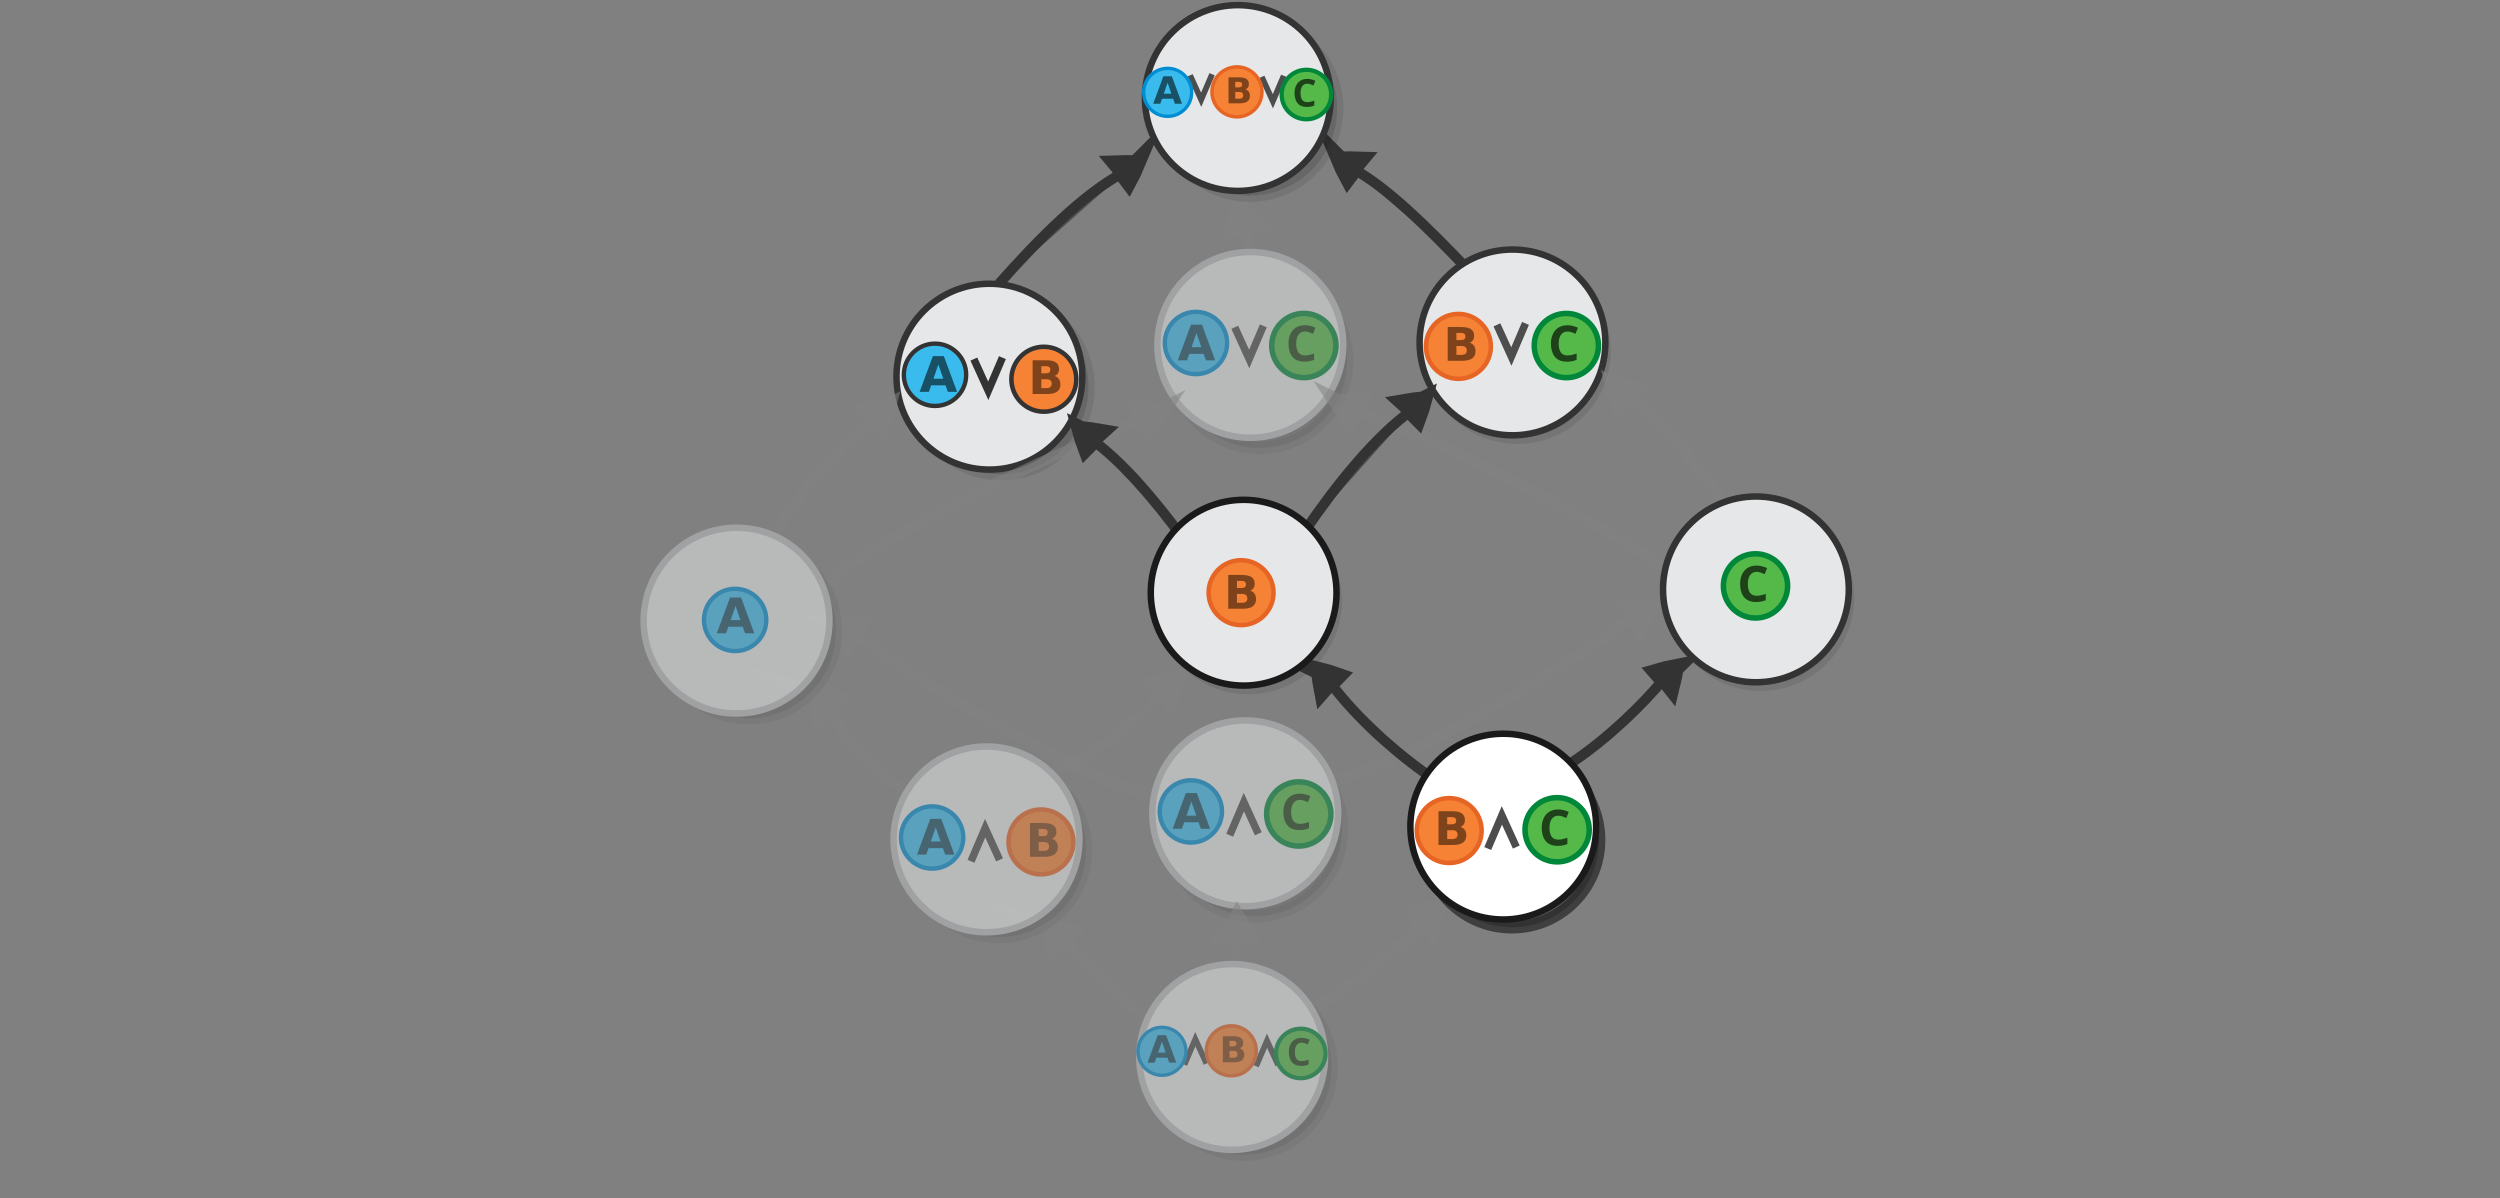 <?xml version="1.0" encoding="UTF-8" standalone="no"?>
<svg
   viewBox="0 0 596.05 285.705"
   version="1.1"
   id="svg15613"
   sodipodi:docname="algebra_summary_path.svg"
   inkscape:version="1.2.2 (b0a8486541, 2022-12-01)"
   width="596.05"
   height="285.705"
   xmlns:inkscape="http://www.inkscape.org/namespaces/inkscape"
   xmlns:sodipodi="http://sodipodi.sourceforge.net/DTD/sodipodi-0.dtd"
   xmlns="http://www.w3.org/2000/svg"
   xmlns:svg="http://www.w3.org/2000/svg"
   xmlns:rdf="http://www.w3.org/1999/02/22-rdf-syntax-ns#"
   xmlns:cc="http://creativecommons.org/ns#"
   xmlns:dc="http://purl.org/dc/elements/1.1/">
  <rect x="0" y="0" width="596.05" height="285.705" fill="#808080" stroke="none"/>
  <defs
     id="defs15617" />
  <sodipodi:namedview
     pagecolor="#ffffff"
     bordercolor="#666666"
     borderopacity="1"
     objecttolerance="10"
     gridtolerance="10"
     guidetolerance="10"
     inkscape:pageopacity="0"
     inkscape:pageshadow="2"
     inkscape:window-width="1080"
     inkscape:window-height="1853"
     id="namedview15615"
     showgrid="false"
     inkscape:zoom="2.7116883"
     inkscape:cx="323.59914"
     inkscape:cy="148.98468"
     inkscape:window-x="0"
     inkscape:window-y="0"
     inkscape:window-maximized="1"
     inkscape:current-layer="svg15613"
     inkscape:showpageshadow="2"
     inkscape:pagecheckerboard="0"
     inkscape:deskcolor="#d1d1d1"
     showguides="false" />
  <g
     id="g2836-2-5-1-0-4-64-6-2"
     transform="matrix(1.644,-0.828,-0.828,-1.644,40.698,563.676)"
     style="opacity:0.553">
    <path
       d="m 273.212,117.268 c -0.578,-0.537 -1.185,-1.051 -1.821,-1.541 0.005,0.903 -0.231,1.506 -0.264,2.481 1.097,-0.453 1.149,-0.454 2.086,-0.94 z"
       id="path1478-7-9-0-19-0-0-3-9-5-2-44-62-2-8"
       inkscape:connector-curvature="0"
       style="display:inline;fill:#dddddd;stroke:#838383;stroke-width:2.34;stroke-miterlimit:10"
       sodipodi:nodetypes="cccc" />
    <path
       sodipodi:nodetypes="cc"
       d="m 226.987,115.435 c 10.033,-2.443 36.469,-0.092 44.514,1.654"
       id="path1480-1-3-1-5-7-6-7-2-9-9-7-58-8-3"
       inkscape:connector-curvature="0"
       style="display:inline;fill:none;stroke:#838383;stroke-width:1.324;stroke-miterlimit:10;stroke-dasharray:none;paint-order:markers fill stroke" />
  </g>
  <g
     id="g2836-2-5-1-0-4-64-6-2-8"
     transform="matrix(-1.644,-0.828,0.828,-1.644,552.522,567.778)"
     style="opacity:0.553">
    <path
       d="m 273.212,117.268 c -0.578,-0.537 -1.185,-1.051 -1.821,-1.541 0.005,0.903 -0.231,1.506 -0.264,2.481 1.097,-0.453 1.149,-0.454 2.086,-0.94 z"
       id="path1478-7-9-0-19-0-0-3-9-5-2-44-62-2-8-0"
       inkscape:connector-curvature="0"
       style="display:inline;fill:#dddddd;stroke:#838383;stroke-width:2.34;stroke-miterlimit:10"
       sodipodi:nodetypes="cccc" />
    <path
       sodipodi:nodetypes="cc"
       d="m 227.375,115.564 c 10.033,-2.443 36.081,-0.22 44.126,1.526"
       id="path1480-1-3-1-5-7-6-7-2-9-9-7-58-8-3-4"
       inkscape:connector-curvature="0"
       style="display:inline;fill:none;stroke:#838383;stroke-width:1.324;stroke-miterlimit:10;stroke-dasharray:none;paint-order:markers fill stroke" />
  </g>
  <g
     id="g42748"
     transform="matrix(0.64,0,0,0.64,143.927,163.138)" />
  <g
     id="g42748-8"
     transform="matrix(0.64,0,0,0.64,146.964,264.849)" />
  <g
     id="g2836-2-5-1-0-7-7-3-2"
     transform="matrix(-1.415,-1.177,-1.177,1.415,844.195,193.936)"
     style="opacity:1;fill:#4d4d4d;stroke:#333333">
    <path
       d="m 273.212,117.268 c -0.578,-0.537 -1.185,-1.051 -1.821,-1.541 0.005,0.903 -0.231,1.506 -0.264,2.481 1.097,-0.453 1.149,-0.454 2.086,-0.94 z"
       id="path1478-7-9-0-19-0-0-3-9-5-2-4-5-5-9"
       inkscape:connector-curvature="0"
       style="display:inline;fill:#4d4d4d;stroke:#333333;stroke-width:2.34;stroke-miterlimit:10"
       sodipodi:nodetypes="cccc" />
    <path
       sodipodi:nodetypes="cc"
       d="m 252.276,117.464 c 6.345,-0.703 14.16,-1.473 19.226,-0.374"
       id="path1480-1-3-1-5-7-6-7-2-9-9-3-9-6-3"
       inkscape:connector-curvature="0"
       style="display:inline;fill:#4d4d4d;stroke:#333333;stroke-width:1.324;stroke-miterlimit:10;stroke-dasharray:none;paint-order:markers fill stroke" />
  </g>
  <g
     id="g2836-2-5-1-0-7-7-3-2-67"
     transform="matrix(-0.206,-1.829,-1.829,0.206,566.14,526.103)"
     style="opacity:0.553">
    <path
       d="m 273.212,117.268 c -0.578,-0.537 -1.185,-1.051 -1.821,-1.541 0.005,0.903 -0.231,1.506 -0.264,2.481 1.097,-0.453 1.149,-0.454 2.086,-0.94 z"
       id="path1478-7-9-0-19-0-0-3-9-5-2-4-5-5-9-5"
       inkscape:connector-curvature="0"
       style="display:inline;fill:#dddddd;stroke:#838383;stroke-width:2.34;stroke-miterlimit:10"
       sodipodi:nodetypes="cccc" />
    <path
       sodipodi:nodetypes="cc"
       d="m 268.602,116.343 c 1.012,0.199 1.988,0.457 2.918,0.778"
       id="path1480-1-3-1-5-7-6-7-2-9-9-3-9-6-3-6"
       inkscape:connector-curvature="0"
       style="display:inline;fill:none;stroke:#838383;stroke-width:1.146;stroke-miterlimit:10;stroke-dasharray:none;paint-order:markers fill stroke" />
  </g>
  <g
     id="g2836-2-5-1-0-7-7-3-2-6"
     transform="matrix(1.415,-1.177,1.177,1.415,-253.786,194.829)"
     style="opacity:1;fill:#4d4d4d;stroke:#333333">
    <path
       d="m 273.212,117.268 c -0.578,-0.537 -1.185,-1.051 -1.821,-1.541 0.005,0.903 -0.231,1.506 -0.264,2.481 1.097,-0.453 1.149,-0.454 2.086,-0.94 z"
       id="path1478-7-9-0-19-0-0-3-9-5-2-4-5-5-9-4"
       inkscape:connector-curvature="0"
       style="display:inline;fill:#4d4d4d;stroke:#333333;stroke-width:2.34;stroke-miterlimit:10"
       sodipodi:nodetypes="cccc" />
    <path
       sodipodi:nodetypes="cc"
       d="m 249.695,117.806 c 7.506,-1.134 15.863,-2.006 21.807,-0.716"
       id="path1480-1-3-1-5-7-6-7-2-9-9-3-9-6-3-0"
       inkscape:connector-curvature="0"
       style="display:inline;fill:#4d4d4d;stroke:#333333;stroke-width:1.324;stroke-miterlimit:10;stroke-dasharray:none;paint-order:markers fill stroke" />
  </g>
  <g
     id="g42748-0"
     transform="matrix(0.64,0,0,0.64,763.497,-792.593)" />
  <g
     id="g42748-8-9"
     transform="matrix(0.64,0,0,0.64,766.534,-690.881)" />
  <g
     id="g2-93"
     transform="matrix(0.84,0,0,0.84,152.398,-5.533)"
     style="opacity:1">
    <circle
       r="24.774"
       style="opacity:0.13;fill:#000000;stroke:#333333;stroke-width:3.552;stroke-miterlimit:10;stroke-dasharray:none"
       id="circle3371-3-2-1-7-2-9"
       cy="-106.051"
       cx="249.231"
       transform="scale(1,-1)" />
    <circle
       cx="247.865"
       cy="103.777"
       r="26.364"
       id="circle15601-2-8-8"
       style="fill:#e6e7e8;stroke:#333333;stroke-width:1.848;stroke-miterlimit:10;stroke-opacity:1" />
    <path
       style="fill:none;stroke:#4d4d4d;stroke-width:2.122;stroke-linecap:butt;stroke-linejoin:miter;stroke-dasharray:none;stroke-opacity:1"
       d="m 243.451,98.789 4.092,8.996 4.014,-9.407"
       id="path1-5"
       sodipodi:nodetypes="ccc" />
    <circle
       cx="232.522"
       cy="104.898"
       id="circle15603-3-1-0"
       style="fill:#f58235;stroke:#e76524;stroke-width:1.291;stroke-miterlimit:10"
       r="9.21" />
    <path
       style="font-weight:bold;font-size:16.673px;line-height:1.25;font-family:'DejaVu Sans';-inkscape-font-specification:'DejaVu Sans Bold';word-spacing:0px;opacity:0.482;stroke-width:0.329"
       d="m 233.319,103.114 q 0.584,0 0.886,-0.257 0.302,-0.257 0.302,-0.758 0,-0.494 -0.302,-0.751 -0.302,-0.263 -0.886,-0.263 h -1.368 v 2.029 z m 0.084,4.194 q 0.745,0 1.117,-0.315 0.379,-0.315 0.379,-0.95 0,-0.623 -0.372,-0.931 -0.372,-0.315 -1.124,-0.315 h -1.451 v 2.511 z m 2.299,-3.449 q 0.796,0.231 1.233,0.854 0.437,0.623 0.437,1.528 0,1.387 -0.938,2.068 -0.938,0.681 -2.851,0.681 h -4.104 v -9.588 h 3.712 q 1.997,0 2.89,0.604 0.899,0.604 0.899,1.933 0,0.7 -0.328,1.194 -0.328,0.488 -0.95,0.726 z"
       id="text1-5-2-63"
       aria-label="B" />
    <g
       id="g5972-2"
       transform="matrix(0.388,0,0,0.388,63.692,169.253)">
      <circle
         cx="514.074"
         cy="-166.459"
         r="23.497"
         id="circle3389-8"
         style="fill:#54b948;stroke:#00873a;stroke-width:4.05;stroke-miterlimit:10;stroke-dasharray:none" />
      <g
         aria-label="C"
         id="text5195-9"
         style="font-size:36.316px;line-height:1.25;font-family:Sans;-inkscape-font-specification:'Sans, Normal';text-align:end;word-spacing:0px;text-anchor:end;stroke-width:2.724"
         transform="translate(2,-2)">
        <path
           d="m 512.98,-174.737 q -3.16,0 -4.83,2.361 -1.671,2.361 -1.671,6.464 0,4.14 1.525,6.428 1.562,2.252 4.975,2.252 1.598,0 3.16,-0.363 1.598,-0.363 3.45,-1.017 v 4.612 q -1.707,0.69 -3.377,1.017 -1.671,0.327 -3.741,0.327 -3.995,0 -6.61,-1.634 -2.578,-1.671 -3.813,-4.649 -1.235,-3.014 -1.235,-7.009 0,-3.922 1.416,-6.936 1.416,-3.014 4.104,-4.721 2.724,-1.707 6.646,-1.707 1.925,0 3.85,0.508 1.961,0.472 3.741,1.307 l -1.78,4.467 q -1.453,-0.69 -2.942,-1.198 -1.453,-0.508 -2.869,-0.508 z"
           style="font-weight:bold;font-family:sans-serif;-inkscape-font-specification:'sans-serif Bold';opacity:0.647"
           id="path5299-7" />
      </g>
    </g>
  </g>
  <g
     id="g2-93-0"
     transform="matrix(0.84,0,0,0.84,27.626,2.616)"
     style="opacity:1">
    <circle
       r="24.774"
       style="opacity:0.13;fill:#000000;stroke:#333333;stroke-width:3.552;stroke-miterlimit:10;stroke-dasharray:none"
       id="circle3371-3-2-1-7-2-9-9"
       cy="-106.716"
       cx="251.291"
       transform="scale(1,-1)" />
    <g
       id="g2762-1-3-0-3"
       transform="matrix(0.584,0,0,0.584,59.294,50.631)"
       style="stroke:#333333">
      <circle
         cx="323.018"
         cy="91.037"
         r="45.16"
         id="circle15601-2-8-8-6"
         style="fill:#e6e7e8;stroke:#333333;stroke-width:3.165;stroke-miterlimit:10;stroke-opacity:1" />
      <circle
         cx="296.583"
         cy="90.125"
         r="15.152"
         id="circle15605-4-5-8-0"
         style="fill:#39bced;stroke:#333333;stroke-width:2.124;stroke-miterlimit:10" />
      <path
         style="fill:none;stroke:#333333;stroke-width:3.634;stroke-linecap:butt;stroke-linejoin:miter;stroke-dasharray:none;stroke-opacity:1"
         d="m 315.457,82.492 7.01,15.41 6.875,-16.113"
         id="path1-5-6"
         sodipodi:nodetypes="ccc" />
      <circle
         cx="349.483"
         cy="92.275"
         id="circle15603-3-1-0-2"
         style="fill:#f58235;stroke:#333333;stroke-width:2.212;stroke-miterlimit:10"
         r="15.777" />
    </g>
    <path
       style="font-weight:bold;font-size:16.673px;line-height:1.25;font-family:'DejaVu Sans';-inkscape-font-specification:'DejaVu Sans Bold';word-spacing:0px;opacity:0.571;stroke-width:0.348;stroke-dasharray:none"
       d="m 235.493,106.258 h -4.088 l -0.645,1.847 h -2.628 l 3.756,-10.139 h 3.117 l 3.756,10.139 h -2.628 z m -3.436,-1.881 h 2.778 l -1.385,-4.034 z"
       id="text1-6-5-9-6"
       aria-label="A" />
    <path
       style="font-weight:bold;font-size:16.673px;line-height:1.25;font-family:'DejaVu Sans';-inkscape-font-specification:'DejaVu Sans Bold';word-spacing:0px;opacity:0.482;stroke-width:0.329"
       d="m 264.044,102.848 q 0.584,0 0.886,-0.257 0.302,-0.257 0.302,-0.758 0,-0.494 -0.302,-0.751 -0.302,-0.263 -0.886,-0.263 h -1.368 v 2.029 z m 0.084,4.194 q 0.745,0 1.117,-0.315 0.379,-0.315 0.379,-0.95 0,-0.623 -0.372,-0.931 -0.372,-0.315 -1.124,-0.315 h -1.451 v 2.511 z m 2.299,-3.449 q 0.796,0.231 1.233,0.854 0.437,0.623 0.437,1.528 0,1.387 -0.938,2.068 -0.938,0.681 -2.851,0.681 h -4.104 V 99.136 h 3.712 q 1.997,0 2.89,0.604 0.899,0.604 0.899,1.933 0,0.7 -0.328,1.194 -0.328,0.488 -0.95,0.726 z"
       id="text1-5-2-63-1"
       aria-label="B" />
  </g>
  <g
     id="g2-93-0-47-6"
     transform="matrix(0.84,0,0,0.84,90.844,-3.211)"
     style="opacity:0.553">
    <circle
       r="24.774"
       style="opacity:0.13;fill:#000000;stroke:#333333;stroke-width:3.552;stroke-miterlimit:10;stroke-dasharray:none"
       id="circle3371-3-2-1-7-2-9-9-7-8"
       cy="-106.152"
       cx="249.412"
       transform="scale(1,-1)" />
    <circle
       cx="246.736"
       cy="101.709"
       r="26.364"
       id="circle15601-2-8-8-6-4-2"
       style="fill:#e6e7e8;stroke:#bbbcbe;stroke-width:1.848;stroke-miterlimit:10;stroke-opacity:1" />
    <circle
       cx="231.304"
       cy="101.177"
       r="8.845"
       id="circle15605-4-5-8-0-8-1"
       style="fill:#39bced;stroke:#008dd2;stroke-width:1.24;stroke-miterlimit:10" />
    <path
       style="fill:none;stroke:#4d4d4d;stroke-width:2.122;stroke-linecap:butt;stroke-linejoin:miter;stroke-dasharray:none;stroke-opacity:1"
       d="m 242.322,96.721 4.092,8.996 4.014,-9.407"
       id="path1-5-6-1-0"
       sodipodi:nodetypes="ccc" />
    <g
       id="g5972-2-0-9-0"
       transform="matrix(0.388,0,0,0.388,62.47,166.479)">
      <circle
         cx="514.074"
         cy="-166.459"
         r="23.497"
         id="circle3389-8-4-8-8"
         style="fill:#54b948;stroke:#00873a;stroke-width:4.05;stroke-miterlimit:10;stroke-dasharray:none" />
      <g
         aria-label="C"
         id="text5195-9-8-4-5"
         style="font-size:36.316px;line-height:1.25;font-family:Sans;-inkscape-font-specification:'Sans, Normal';text-align:end;word-spacing:0px;text-anchor:end;stroke-width:2.724"
         transform="translate(2,-2)">
        <path
           d="m 512.98,-174.737 q -3.16,0 -4.83,2.361 -1.671,2.361 -1.671,6.464 0,4.14 1.525,6.428 1.562,2.252 4.975,2.252 1.598,0 3.16,-0.363 1.598,-0.363 3.45,-1.017 v 4.612 q -1.707,0.69 -3.377,1.017 -1.671,0.327 -3.741,0.327 -3.995,0 -6.61,-1.634 -2.578,-1.671 -3.813,-4.649 -1.235,-3.014 -1.235,-7.009 0,-3.922 1.416,-6.936 1.416,-3.014 4.104,-4.721 2.724,-1.707 6.646,-1.707 1.925,0 3.85,0.508 1.961,0.472 3.741,1.307 l -1.78,4.467 q -1.453,-0.69 -2.942,-1.198 -1.453,-0.508 -2.869,-0.508 z"
           style="font-weight:bold;font-family:sans-serif;-inkscape-font-specification:'sans-serif Bold';opacity:0.647"
           id="path5299-7-71-8-0" />
      </g>
    </g>
    <path
       style="font-weight:bold;font-size:16.673px;line-height:1.25;font-family:'DejaVu Sans';-inkscape-font-specification:'DejaVu Sans Bold';word-spacing:0px;opacity:0.571;stroke-width:0.348;stroke-dasharray:none"
       d="m 233.493,104.258 h -4.088 l -0.645,1.847 h -2.628 l 3.756,-10.139 h 3.117 l 3.756,10.139 h -2.628 z m -3.436,-1.881 h 2.778 l -1.385,-4.034 z"
       id="text1-6-5-9-6-89-1"
       aria-label="A" />
  </g>
  <g
     id="g2-93-0-47-6-4"
     transform="matrix(0.84,0,0,0.84,89.629,108.473)"
     style="opacity:0.553">
    <circle
       r="24.774"
       style="opacity:0.13;fill:#000000;stroke:#333333;stroke-width:3.552;stroke-miterlimit:10;stroke-dasharray:none"
       id="circle3371-3-2-1-7-2-9-9-7-8-2"
       cy="-106.152"
       cx="249.412"
       transform="scale(1,-1)" />
    <circle
       cx="246.736"
       cy="101.709"
       r="26.364"
       id="circle15601-2-8-8-6-4-2-2"
       style="fill:#e6e7e8;stroke:#bbbcbe;stroke-width:1.848;stroke-miterlimit:10;stroke-opacity:1" />
    <circle
       cx="231.304"
       cy="101.177"
       r="8.845"
       id="circle15605-4-5-8-0-8-1-2"
       style="fill:#39bced;stroke:#008dd2;stroke-width:1.24;stroke-miterlimit:10" />
    <path
       style="fill:none;stroke:#4d4d4d;stroke-width:2.122;stroke-linecap:butt;stroke-linejoin:miter;stroke-dasharray:none;stroke-opacity:1"
       d="m 250.438,107.52 -4.092,-8.996 -4.014,9.407"
       id="path1-5-6-1-0-0"
       sodipodi:nodetypes="ccc" />
    <g
       id="g5972-2-0-9-0-5"
       transform="matrix(0.388,0,0,0.388,62.47,166.479)">
      <circle
         cx="514.074"
         cy="-166.459"
         r="23.497"
         id="circle3389-8-4-8-8-5"
         style="fill:#54b948;stroke:#00873a;stroke-width:4.05;stroke-miterlimit:10;stroke-dasharray:none" />
      <g
         aria-label="C"
         id="text5195-9-8-4-5-2"
         style="font-size:36.316px;line-height:1.25;font-family:Sans;-inkscape-font-specification:'Sans, Normal';text-align:end;word-spacing:0px;text-anchor:end;stroke-width:2.724"
         transform="translate(2,-2)">
        <path
           d="m 512.98,-174.737 q -3.16,0 -4.83,2.361 -1.671,2.361 -1.671,6.464 0,4.14 1.525,6.428 1.562,2.252 4.975,2.252 1.598,0 3.16,-0.363 1.598,-0.363 3.45,-1.017 v 4.612 q -1.707,0.69 -3.377,1.017 -1.671,0.327 -3.741,0.327 -3.995,0 -6.61,-1.634 -2.578,-1.671 -3.813,-4.649 -1.235,-3.014 -1.235,-7.009 0,-3.922 1.416,-6.936 1.416,-3.014 4.104,-4.721 2.724,-1.707 6.646,-1.707 1.925,0 3.85,0.508 1.961,0.472 3.741,1.307 l -1.78,4.467 q -1.453,-0.69 -2.942,-1.198 -1.453,-0.508 -2.869,-0.508 z"
           style="font-weight:bold;font-family:sans-serif;-inkscape-font-specification:'sans-serif Bold';opacity:0.647"
           id="path5299-7-71-8-0-9" />
      </g>
    </g>
    <path
       style="font-weight:bold;font-size:16.673px;line-height:1.25;font-family:'DejaVu Sans';-inkscape-font-specification:'DejaVu Sans Bold';word-spacing:0px;opacity:0.571;stroke-width:0.348;stroke-dasharray:none"
       d="m 233.493,104.258 h -4.088 l -0.645,1.847 h -2.628 l 3.756,-10.139 h 3.117 l 3.756,10.139 h -2.628 z m -3.436,-1.881 h 2.778 l -1.385,-4.034 z"
       id="text1-6-5-9-6-89-1-0"
       aria-label="A" />
  </g>
  <g
     id="g2-93-0-4"
     transform="matrix(0.84,0,0,0.84,86.909,-63.8)"
     style="opacity:1">
    <circle
       r="24.774"
       style="opacity:0.13;fill:#000000;stroke:#333333;stroke-width:3.552;stroke-miterlimit:10;stroke-dasharray:none"
       id="circle3371-3-2-1-7-2-9-9-4"
       cy="-106.716"
       cx="251.291"
       transform="scale(1,-1)" />
    <circle
       cx="247.865"
       cy="103.777"
       r="26.364"
       id="circle15601-2-8-8-6-7"
       style="fill:#e6e7e8;stroke:#333333;stroke-width:1.848;stroke-miterlimit:10;stroke-opacity:1" />
    <path
       style="fill:none;stroke:#4d4d4d;stroke-width:1.633;stroke-linecap:butt;stroke-linejoin:miter;stroke-dasharray:none;stroke-opacity:1"
       d="m 234.322,97.333 3.15,6.925 3.09,-7.241"
       id="path1-5-6-3"
       sodipodi:nodetypes="ccc" />
    <path
       style="fill:none;stroke:#4d4d4d;stroke-width:1.633;stroke-linecap:butt;stroke-linejoin:miter;stroke-dasharray:none;stroke-opacity:1"
       d="m 254.671,97.766 3.15,6.925 3.09,-7.241"
       id="path1-5-6-3-7"
       sodipodi:nodetypes="ccc" />
    <g
       id="g12294"
       transform="matrix(0.77,0,0,0.77,48.981,22.666)">
      <circle
         cx="232.433"
         cy="103.245"
         r="8.845"
         id="circle15605-4-5-8-0-6"
         style="fill:#39bced;stroke:#008dd2;stroke-width:1.24;stroke-miterlimit:10" />
      <path
         style="font-weight:bold;font-size:16.673px;line-height:1.25;font-family:'DejaVu Sans';-inkscape-font-specification:'DejaVu Sans Bold';word-spacing:0px;opacity:0.571;stroke-width:0.348;stroke-dasharray:none"
         d="m 234.459,105.6 h -4.088 l -0.645,1.847 h -2.628 l 3.756,-10.139 h 3.117 l 3.756,10.139 h -2.628 z m -3.436,-1.881 h 2.778 l -1.385,-4.034 z"
         id="text1-6-5-9-6-7"
         aria-label="A" />
    </g>
    <g
       id="g12298"
       transform="matrix(0.77,0,0,0.77,44.877,21.562)">
      <circle
         cx="263.314"
         cy="104.5"
         id="circle15603-3-1-0-2-1"
         style="fill:#f58235;stroke:#e76524;stroke-width:1.291;stroke-miterlimit:10"
         r="9.21" />
      <path
         style="font-weight:bold;font-size:16.673px;line-height:1.25;font-family:'DejaVu Sans';-inkscape-font-specification:'DejaVu Sans Bold';word-spacing:0px;opacity:0.482;stroke-width:0.329"
         d="m 264.044,102.848 q 0.584,0 0.886,-0.257 0.302,-0.257 0.302,-0.758 0,-0.494 -0.302,-0.751 -0.302,-0.263 -0.886,-0.263 h -1.368 v 2.029 z m 0.084,4.194 q 0.745,0 1.117,-0.315 0.379,-0.315 0.379,-0.95 0,-0.623 -0.372,-0.931 -0.372,-0.315 -1.124,-0.315 h -1.451 v 2.511 z m 2.299,-3.449 q 0.796,0.231 1.233,0.854 0.437,0.623 0.437,1.528 0,1.387 -0.938,2.068 -0.938,0.681 -2.851,0.681 h -4.104 V 99.136 h 3.712 q 1.997,0 2.89,0.604 0.899,0.604 0.899,1.933 0,0.7 -0.328,1.194 -0.328,0.488 -0.95,0.726 z"
         id="text1-5-2-63-1-5"
         aria-label="B" />
    </g>
    <g
       id="g5972-2-9"
       transform="matrix(0.299,0,0,0.299,113.631,152.553)">
      <circle
         cx="514.074"
         cy="-166.459"
         r="23.497"
         id="circle3389-8-6"
         style="fill:#54b948;stroke:#00873a;stroke-width:4.05;stroke-miterlimit:10;stroke-dasharray:none" />
      <g
         aria-label="C"
         id="text5195-9-2"
         style="font-size:36.316px;line-height:1.25;font-family:Sans;-inkscape-font-specification:'Sans, Normal';text-align:end;word-spacing:0px;text-anchor:end;stroke-width:2.724"
         transform="translate(2,-2)">
        <path
           d="m 512.98,-174.737 q -3.16,0 -4.83,2.361 -1.671,2.361 -1.671,6.464 0,4.14 1.525,6.428 1.562,2.252 4.975,2.252 1.598,0 3.16,-0.363 1.598,-0.363 3.45,-1.017 v 4.612 q -1.707,0.69 -3.377,1.017 -1.671,0.327 -3.741,0.327 -3.995,0 -6.61,-1.634 -2.578,-1.671 -3.813,-4.649 -1.235,-3.014 -1.235,-7.009 0,-3.922 1.416,-6.936 1.416,-3.014 4.104,-4.721 2.724,-1.707 6.646,-1.707 1.925,0 3.85,0.508 1.961,0.472 3.741,1.307 l -1.78,4.467 q -1.453,-0.69 -2.942,-1.198 -1.453,-0.508 -2.869,-0.508 z"
           style="font-weight:bold;font-family:sans-serif;-inkscape-font-specification:'sans-serif Bold';opacity:0.647"
           id="path5299-7-1" />
      </g>
    </g>
  </g>
  <g
     id="g2836-2-5-1-0-4"
     transform="matrix(1.242,-1.358,1.358,1.242,-287.235,322.711)"
     style="opacity:0.553">
    <path
       d="m 273.212,117.268 c -0.578,-0.537 -1.185,-1.051 -1.821,-1.541 0.005,0.903 -0.231,1.506 -0.264,2.481 1.097,-0.453 1.149,-0.454 2.086,-0.94 z"
       id="path1478-7-9-0-19-0-0-3-9-5-2-44"
       inkscape:connector-curvature="0"
       style="display:inline;fill:#dddddd;stroke:#838383;stroke-width:2.34;stroke-miterlimit:10"
       sodipodi:nodetypes="cccc" />
    <path
       sodipodi:nodetypes="cc"
       d="m 251.238,117.484 c 7.195,-1.01 14.558,-1.633 20.263,-0.395"
       id="path1480-1-3-1-5-7-6-7-2-9-9-7"
       inkscape:connector-curvature="0"
       style="display:inline;fill:none;stroke:#838383;stroke-width:1.324;stroke-miterlimit:10;stroke-dasharray:none;paint-order:markers fill stroke" />
  </g>
  <g
     id="g2836-2-5-1-0-4-64"
     transform="matrix(1.61,-0.892,0.892,1.61,-268.099,153.432)"
     style="opacity:0.553">
    <path
       d="m 273.212,117.268 c -0.578,-0.537 -1.185,-1.051 -1.821,-1.541 0.005,0.903 -0.231,1.506 -0.264,2.481 1.097,-0.453 1.149,-0.454 2.086,-0.94 z"
       id="path1478-7-9-0-19-0-0-3-9-5-2-44-62"
       inkscape:connector-curvature="0"
       style="display:inline;fill:#dddddd;stroke:#838383;stroke-width:2.34;stroke-miterlimit:10"
       sodipodi:nodetypes="cccc" />
    <path
       sodipodi:nodetypes="cc"
       d="m 223.663,115.816 c 10.033,-2.443 39.793,-0.473 47.839,1.273"
       id="path1480-1-3-1-5-7-6-7-2-9-9-7-58"
       inkscape:connector-curvature="0"
       style="display:inline;fill:none;stroke:#838383;stroke-width:1.324;stroke-miterlimit:10;stroke-dasharray:none;paint-order:markers fill stroke" />
  </g>
  <g
     id="g2836-2-5-1-0-4-64-6"
     transform="matrix(-1.61,-0.892,-0.892,1.61,863.838,151.237)"
     style="opacity:0.553">
    <path
       d="m 273.212,117.268 c -0.578,-0.537 -1.185,-1.051 -1.821,-1.541 0.005,0.903 -0.231,1.506 -0.264,2.481 1.097,-0.453 1.149,-0.454 2.086,-0.94 z"
       id="path1478-7-9-0-19-0-0-3-9-5-2-44-62-2"
       inkscape:connector-curvature="0"
       style="display:inline;fill:#dddddd;stroke:#838383;stroke-width:2.34;stroke-miterlimit:10"
       sodipodi:nodetypes="cccc" />
    <path
       sodipodi:nodetypes="cc"
       d="m 225.67,115.512 c 12.183,-1.461 38.577,0.003 45.831,1.577"
       id="path1480-1-3-1-5-7-6-7-2-9-9-7-58-8"
       inkscape:connector-curvature="0"
       style="display:inline;fill:none;stroke:#838383;stroke-width:1.324;stroke-miterlimit:10;stroke-dasharray:none;paint-order:markers fill stroke" />
  </g>
  <g
     id="g2836-2-5-1-0-7-7"
     transform="matrix(-1.242,-1.358,-1.358,1.242,756.288,327.938)"
     style="opacity:1;fill:#4d4d4d;stroke:#333333">
    <path
       d="m 273.212,117.268 c -0.578,-0.537 -1.185,-1.051 -1.821,-1.541 0.005,0.903 -0.231,1.506 -0.264,2.481 1.097,-0.453 1.149,-0.454 2.086,-0.94 z"
       id="path1478-7-9-0-19-0-0-3-9-5-2-4-5"
       inkscape:connector-curvature="0"
       style="display:inline;fill:#4d4d4d;stroke:#333333;stroke-width:2.34;stroke-miterlimit:10"
       sodipodi:nodetypes="cccc" />
    <path
       sodipodi:nodetypes="cc"
       d="m 253.825,116.964 c 6.157,-0.642 12.751,-0.943 17.676,0.126"
       id="path1480-1-3-1-5-7-6-7-2-9-9-3-9"
       inkscape:connector-curvature="0"
       style="display:inline;fill:#4d4d4d;stroke:#333333;stroke-width:1.324;stroke-miterlimit:10;stroke-dasharray:none;paint-order:markers fill stroke" />
  </g>
  <g
     id="g2836-2-5-1-0-4-9"
     transform="matrix(-1.377,-1.221,1.221,-1.377,427.97,660.578)"
     style="opacity:0.553">
    <path
       d="m 273.212,117.268 c -0.578,-0.537 -1.185,-1.051 -1.821,-1.541 0.005,0.903 -0.231,1.506 -0.264,2.481 1.097,-0.453 1.149,-0.454 2.086,-0.94 z"
       id="path1478-7-9-0-19-0-0-3-9-5-2-44-9"
       inkscape:connector-curvature="0"
       style="display:inline;fill:#dddddd;stroke:#838383;stroke-width:2.34;stroke-miterlimit:10"
       sodipodi:nodetypes="cccc" />
    <path
       sodipodi:nodetypes="cc"
       d="m 256.117,115.732 c 3.885,-1.219 10.189,-0.869 15.385,1.358"
       id="path1480-1-3-1-5-7-6-7-2-9-9-7-6"
       inkscape:connector-curvature="0"
       style="display:inline;fill:none;stroke:#838383;stroke-width:1.324;stroke-miterlimit:10;stroke-dasharray:none;paint-order:markers fill stroke" />
  </g>
  <g
     id="g2836-2-5-1-0-7-7-0"
     transform="matrix(1.441,-1.144,-1.144,-1.441,20.099,643.642)"
     style="opacity:0.553">
    <path
       d="m 273.212,117.268 c -0.578,-0.537 -1.185,-1.051 -1.821,-1.541 0.005,0.903 -0.231,1.506 -0.264,2.481 1.097,-0.453 1.149,-0.454 2.086,-0.94 z"
       id="path1478-7-9-0-19-0-0-3-9-5-2-4-5-2"
       inkscape:connector-curvature="0"
       style="display:inline;fill:#dddddd;stroke:#838383;stroke-width:2.34;stroke-miterlimit:10"
       sodipodi:nodetypes="cccc" />
    <path
       sodipodi:nodetypes="cc"
       d="m 253.732,117.559 c 4.922,-1.333 12.916,-2.123 17.77,-0.47"
       id="path1480-1-3-1-5-7-6-7-2-9-9-3-9-7"
       inkscape:connector-curvature="0"
       style="display:inline;fill:none;stroke:#838383;stroke-width:1.324;stroke-miterlimit:10;stroke-dasharray:none;paint-order:markers fill stroke" />
  </g>
  <g
     id="g2836-2-5-1-0-4-9-9"
     transform="matrix(-1.377,-1.221,1.221,-1.377,483.914,716.23)"
     style="opacity:0.553">
    <path
       d="m 273.212,117.268 c -0.578,-0.537 -1.185,-1.051 -1.821,-1.541 0.005,0.903 -0.231,1.506 -0.264,2.481 1.097,-0.453 1.149,-0.454 2.086,-0.94 z"
       id="path1478-7-9-0-19-0-0-3-9-5-2-44-9-9"
       inkscape:connector-curvature="0"
       style="display:inline;fill:#dddddd;stroke:#838383;stroke-width:2.34;stroke-miterlimit:10"
       sodipodi:nodetypes="cccc" />
    <path
       sodipodi:nodetypes="cc"
       d="m 256.451,116.69 c 5.03,-0.318 10.96,-0.489 15.05,0.399"
       id="path1480-1-3-1-5-7-6-7-2-9-9-7-6-1"
       inkscape:connector-curvature="0"
       style="display:inline;fill:none;stroke:#838383;stroke-width:1.324;stroke-miterlimit:10;stroke-dasharray:none;paint-order:markers fill stroke" />
  </g>
  <g
     id="g2836-2-5-1-0-7-7-0-4"
     transform="matrix(1.441,-1.144,-1.144,-1.441,82.4,698.388)"
     style="opacity:0.553">
    <path
       d="m 273.212,117.268 c -0.578,-0.537 -1.185,-1.051 -1.821,-1.541 0.005,0.903 -0.231,1.506 -0.264,2.481 1.097,-0.453 1.149,-0.454 2.086,-0.94 z"
       id="path1478-7-9-0-19-0-0-3-9-5-2-4-5-2-9"
       inkscape:connector-curvature="0"
       style="display:inline;fill:#dddddd;stroke:#838383;stroke-width:2.34;stroke-miterlimit:10"
       sodipodi:nodetypes="cccc" />
    <path
       sodipodi:nodetypes="cc"
       d="m 253.005,116.944 c 6.429,-0.731 13.369,-0.967 18.496,0.145"
       id="path1480-1-3-1-5-7-6-7-2-9-9-3-9-7-1"
       inkscape:connector-curvature="0"
       style="display:inline;fill:none;stroke:#838383;stroke-width:1.324;stroke-miterlimit:10;stroke-dasharray:none;paint-order:markers fill stroke" />
  </g>
  <g
     id="g2836-2-5-1-0-4-9-6"
     transform="matrix(-1.377,-1.221,1.221,-1.377,547.759,655.098)"
     style="opacity:1;fill:#4d4d4d;stroke:#333333">
    <path
       d="m 273.212,117.268 c -0.578,-0.537 -1.185,-1.051 -1.821,-1.541 0.005,0.903 -0.231,1.506 -0.264,2.481 1.097,-0.453 1.149,-0.454 2.086,-0.94 z"
       id="path1478-7-9-0-19-0-0-3-9-5-2-44-9-1"
       inkscape:connector-curvature="0"
       style="display:inline;fill:#4d4d4d;stroke:#333333;stroke-width:2.34;stroke-miterlimit:10"
       sodipodi:nodetypes="cccc" />
    <path
       sodipodi:nodetypes="cc"
       d="m 254.378,116.405 c 6.054,-0.609 12.274,-0.367 17.123,0.685"
       id="path1480-1-3-1-5-7-6-7-2-9-9-7-6-3"
       inkscape:connector-curvature="0"
       style="display:inline;fill:#4d4d4d;stroke:#333333;stroke-width:1.324;stroke-miterlimit:10;stroke-dasharray:none;paint-order:markers fill stroke" />
  </g>
  <g
     id="g2836-2-5-1-0-4-9-6-0"
     transform="matrix(-0.11,-1.837,1.837,-0.11,109.673,734.079)"
     style="opacity:0.553">
    <path
       d="m 273.212,117.268 c -0.578,-0.537 -1.185,-1.051 -1.821,-1.541 0.005,0.903 -0.231,1.506 -0.264,2.481 1.097,-0.453 1.149,-0.454 2.086,-0.94 z"
       id="path1478-7-9-0-19-0-0-3-9-5-2-44-9-1-9"
       inkscape:connector-curvature="0"
       style="display:inline;fill:#dddddd;stroke:#838383;stroke-width:2.34;stroke-miterlimit:10"
       sodipodi:nodetypes="cccc" />
    <path
       sodipodi:nodetypes="cc"
       d="m 267.767,116.794 c 0.996,0.135 2.805,0.07 3.729,0.286"
       id="path1480-1-3-1-5-7-6-7-2-9-9-7-6-3-1"
       inkscape:connector-curvature="0"
       style="display:inline;fill:none;stroke:#838383;stroke-width:1.267;stroke-miterlimit:10;stroke-dasharray:none;paint-order:markers fill stroke" />
  </g>
  <g
     id="g2836-2-5-1-0-7-7-0-2"
     transform="matrix(1.441,-1.144,-1.144,-1.441,139.702,640.856)"
     style="opacity:1;fill:#4d4d4d;stroke:#333333">
    <path
       d="m 273.212,117.268 c -0.578,-0.537 -1.185,-1.051 -1.821,-1.541 0.005,0.903 -0.231,1.506 -0.264,2.481 1.097,-0.453 1.149,-0.454 2.086,-0.94 z"
       id="path1478-7-9-0-19-0-0-3-9-5-2-4-5-2-1"
       inkscape:connector-curvature="0"
       style="display:inline;fill:#4d4d4d;stroke:#333333;stroke-width:2.34;stroke-miterlimit:10"
       sodipodi:nodetypes="cccc" />
    <path
       sodipodi:nodetypes="cc"
       d="m 255.173,115.974 c 5.54,-0.455 11.861,0.146 16.328,1.115"
       id="path1480-1-3-1-5-7-6-7-2-9-9-3-9-7-5"
       inkscape:connector-curvature="0"
       style="display:inline;fill:#4d4d4d;stroke:#333333;stroke-width:1.324;stroke-miterlimit:10;stroke-dasharray:none;paint-order:markers fill stroke" />
  </g>
  <g
     id="g2836-2-5-1-0-4-6"
     transform="matrix(1.242,-1.358,1.358,1.242,-159.318,320.873)"
     style="opacity:1;fill:#4d4d4d;stroke:#333333">
    <path
       d="m 273.212,117.268 c -0.578,-0.537 -1.185,-1.051 -1.821,-1.541 0.005,0.903 -0.231,1.506 -0.264,2.481 1.097,-0.453 1.149,-0.454 2.086,-0.94 z"
       id="path1478-7-9-0-19-0-0-3-9-5-2-44-7"
       inkscape:connector-curvature="0"
       style="display:inline;fill:#4d4d4d;stroke:#333333;stroke-width:2.34;stroke-miterlimit:10"
       sodipodi:nodetypes="cccc" />
    <path
       sodipodi:nodetypes="cc"
       d="m 250.339,117.39 c 7.296,-1.05 15.38,-1.555 21.162,-0.3"
       id="path1480-1-3-1-5-7-6-7-2-9-9-7-5"
       inkscape:connector-curvature="0"
       style="display:inline;fill:#4d4d4d;stroke:#333333;stroke-width:1.324;stroke-miterlimit:10;stroke-dasharray:none;paint-order:markers fill stroke" />
  </g>
  <g
     id="g2836-2-5-1-0-7-7-3"
     transform="matrix(-1.242,-1.358,-1.358,1.242,883.587,317.631)"
     style="opacity:0.553">
    <path
       d="m 273.212,117.268 c -0.578,-0.537 -1.185,-1.051 -1.821,-1.541 0.005,0.903 -0.231,1.506 -0.264,2.481 1.097,-0.453 1.149,-0.454 2.086,-0.94 z"
       id="path1478-7-9-0-19-0-0-3-9-5-2-4-5-5"
       inkscape:connector-curvature="0"
       style="display:inline;fill:#dddddd;stroke:#838383;stroke-width:2.34;stroke-miterlimit:10"
       sodipodi:nodetypes="cccc" />
    <path
       sodipodi:nodetypes="cc"
       d="m 253.171,116.829 c 6.444,-0.737 13.191,-0.854 18.33,0.261"
       id="path1480-1-3-1-5-7-6-7-2-9-9-3-9-6"
       inkscape:connector-curvature="0"
       style="display:inline;fill:none;stroke:#838383;stroke-width:1.324;stroke-miterlimit:10;stroke-dasharray:none;paint-order:markers fill stroke" />
  </g>
  <g
     id="g2-93-9-7-6"
     transform="matrix(0.84,0,0,0.84,88.301,54.14)"
     style="opacity:1">
    <circle
       r="24.774"
       style="opacity:0.13;fill:#000000;stroke:#333333;stroke-width:3.552;stroke-miterlimit:10;stroke-dasharray:none"
       id="circle3371-3-2-1-7-2-9-2-2-3"
       cy="-106.051"
       cx="249.231"
       transform="scale(1,-1)" />
    <circle
       cx="247.865"
       cy="103.777"
       r="26.364"
       id="circle15601-2-8-8-66-7-8"
       style="fill:#e6e7e8;stroke:#1a1a1a;stroke-width:1.848;stroke-miterlimit:10;stroke-opacity:1" />
    <g
       id="g13631">
      <circle
         cx="247.138"
         cy="103.769"
         id="circle15603-3-1-0-9-2-5"
         style="fill:#f58235;stroke:#e76524;stroke-width:1.291;stroke-miterlimit:10"
         r="9.21" />
      <path
         style="font-weight:bold;font-size:16.673px;line-height:1.25;font-family:'DejaVu Sans';-inkscape-font-specification:'DejaVu Sans Bold';word-spacing:0px;opacity:0.482;stroke-width:0.329"
         d="m 247.336,102.45 q 0.584,0 0.886,-0.257 0.302,-0.257 0.302,-0.758 0,-0.494 -0.302,-0.751 -0.302,-0.263 -0.886,-0.263 h -1.368 v 2.029 z m 0.084,4.194 q 0.745,0 1.117,-0.315 0.379,-0.315 0.379,-0.95 0,-0.623 -0.372,-0.931 -0.372,-0.315 -1.124,-0.315 h -1.451 v 2.511 z m 2.299,-3.449 q 0.796,0.231 1.233,0.854 0.437,0.623 0.437,1.528 0,1.387 -0.938,2.068 -0.938,0.681 -2.851,0.681 h -4.104 v -9.588 h 3.712 q 1.997,0 2.89,0.604 0.899,0.604 0.899,1.933 0,0.7 -0.328,1.194 -0.328,0.488 -0.95,0.726 z"
         id="text1-5-2-63-5-6-6"
         aria-label="B" />
    </g>
  </g>
  <g
     id="g2-93-9-1"
     transform="matrix(0.84,0,0,0.84,210.439,53.347)"
     style="opacity:1">
    <circle
       r="24.774"
       style="opacity:0.13;fill:#000000;stroke:#333333;stroke-width:3.552;stroke-miterlimit:10;stroke-dasharray:none"
       id="circle3371-3-2-1-7-2-9-2-1"
       cy="-106.051"
       cx="249.231"
       transform="scale(1,-1)" />
    <circle
       cx="247.865"
       cy="103.777"
       r="26.364"
       id="circle15601-2-8-8-66-5"
       style="fill:#e6e7e8;stroke:#333333;stroke-width:1.848;stroke-miterlimit:10;stroke-opacity:1" />
    <g
       id="g5972-2-0-9"
       transform="matrix(0.388,0,0,0.388,48.284,167.375)">
      <circle
         cx="514.074"
         cy="-166.459"
         r="23.497"
         id="circle3389-8-4-8"
         style="fill:#54b948;stroke:#00873a;stroke-width:4.05;stroke-miterlimit:10;stroke-dasharray:none" />
      <g
         aria-label="C"
         id="text5195-9-8-4"
         style="font-size:36.316px;line-height:1.25;font-family:Sans;-inkscape-font-specification:'Sans, Normal';text-align:end;word-spacing:0px;text-anchor:end;stroke-width:2.724"
         transform="translate(2,-2)">
        <path
           d="m 512.98,-174.737 q -3.16,0 -4.83,2.361 -1.671,2.361 -1.671,6.464 0,4.14 1.525,6.428 1.562,2.252 4.975,2.252 1.598,0 3.16,-0.363 1.598,-0.363 3.45,-1.017 v 4.612 q -1.707,0.69 -3.377,1.017 -1.671,0.327 -3.741,0.327 -3.995,0 -6.61,-1.634 -2.578,-1.671 -3.813,-4.649 -1.235,-3.014 -1.235,-7.009 0,-3.922 1.416,-6.936 1.416,-3.014 4.104,-4.721 2.724,-1.707 6.646,-1.707 1.925,0 3.85,0.508 1.961,0.472 3.741,1.307 l -1.78,4.467 q -1.453,-0.69 -2.942,-1.198 -1.453,-0.508 -2.869,-0.508 z"
           style="font-weight:bold;font-family:sans-serif;-inkscape-font-specification:'sans-serif Bold';opacity:0.647"
           id="path5299-7-71-8" />
      </g>
    </g>
  </g>
  <g
     id="g2-93-0-9-1"
     transform="matrix(0.84,0,0,0.84,-32.603,60.8)"
     style="opacity:0.553">
    <circle
       r="24.774"
       style="opacity:0.13;fill:#000000;stroke:#333333;stroke-width:3.552;stroke-miterlimit:10;stroke-dasharray:none"
       id="circle3371-3-2-1-7-2-9-9-1-0"
       cy="-106.716"
       cx="251.291"
       transform="scale(1,-1)" />
    <circle
       cx="247.865"
       cy="103.777"
       r="26.364"
       id="circle15601-2-8-8-6-7-3"
       style="fill:#e6e7e8;stroke:#bbbcbe;stroke-width:1.848;stroke-miterlimit:10;stroke-opacity:1" />
    <circle
       cx="247.465"
       cy="103.574"
       r="8.845"
       id="circle15605-4-5-8-0-1-0"
       style="fill:#39bced;stroke:#008dd2;stroke-width:1.24;stroke-miterlimit:10" />
    <path
       style="font-weight:bold;font-size:16.673px;line-height:1.25;font-family:'DejaVu Sans';-inkscape-font-specification:'DejaVu Sans Bold';word-spacing:0px;opacity:0.571;stroke-width:0.348;stroke-dasharray:none"
       d="m 249.632,105.506 h -4.088 l -0.645,1.847 h -2.628 l 3.756,-10.139 h 3.117 l 3.756,10.139 h -2.628 z m -3.436,-1.881 h 2.778 l -1.385,-4.034 z"
       id="text1-6-5-9-6-9-4"
       aria-label="A" />
  </g>
  <g
     id="g2-93-0-3"
     transform="matrix(0.84,0,0,0.84,26.998,112.951)"
     style="opacity:0.553">
    <circle
       r="24.774"
       style="opacity:0.13;fill:#000000;stroke:#333333;stroke-width:3.552;stroke-miterlimit:10;stroke-dasharray:none"
       id="circle3371-3-2-1-7-2-9-9-8"
       cy="-106.716"
       cx="251.291"
       transform="scale(1,-1)" />
    <circle
       cx="247.865"
       cy="103.777"
       r="26.364"
       id="circle15601-2-8-8-6-0"
       style="fill:#e6e7e8;stroke:#bbbcbe;stroke-width:1.848;stroke-miterlimit:10;stroke-opacity:1" />
    <circle
       cx="232.433"
       cy="103.245"
       r="8.845"
       id="circle15605-4-5-8-0-4"
       style="fill:#39bced;stroke:#008dd2;stroke-width:1.24;stroke-miterlimit:10" />
    <path
       style="fill:none;stroke:#4d4d4d;stroke-width:2.122;stroke-linecap:butt;stroke-linejoin:miter;stroke-dasharray:none;stroke-opacity:1"
       d="m 251.567,109.588 -4.092,-8.996 -4.014,9.407"
       id="path1-5-6-8"
       sodipodi:nodetypes="ccc" />
    <circle
       cx="263.314"
       cy="104.5"
       id="circle15603-3-1-0-2-8"
       style="fill:#f58235;stroke:#e76524;stroke-width:1.291;stroke-miterlimit:10"
       r="9.21" />
    <path
       style="font-weight:bold;font-size:16.673px;line-height:1.25;font-family:'DejaVu Sans';-inkscape-font-specification:'DejaVu Sans Bold';word-spacing:0px;opacity:0.571;stroke-width:0.348;stroke-dasharray:none"
       d="m 235.493,106.258 h -4.088 l -0.645,1.847 h -2.628 l 3.756,-10.139 h 3.117 l 3.756,10.139 h -2.628 z m -3.436,-1.881 h 2.778 l -1.385,-4.034 z"
       id="text1-6-5-9-6-8"
       aria-label="A" />
    <path
       style="font-weight:bold;font-size:16.673px;line-height:1.25;font-family:'DejaVu Sans';-inkscape-font-specification:'DejaVu Sans Bold';word-spacing:0px;opacity:0.482;stroke-width:0.329"
       d="m 264.044,102.848 q 0.584,0 0.886,-0.257 0.302,-0.257 0.302,-0.758 0,-0.494 -0.302,-0.751 -0.302,-0.263 -0.886,-0.263 h -1.368 v 2.029 z m 0.084,4.194 q 0.745,0 1.117,-0.315 0.379,-0.315 0.379,-0.95 0,-0.623 -0.372,-0.931 -0.372,-0.315 -1.124,-0.315 h -1.451 v 2.511 z m 2.299,-3.449 q 0.796,0.231 1.233,0.854 0.437,0.623 0.437,1.528 0,1.387 -0.938,2.068 -0.938,0.681 -2.851,0.681 h -4.104 V 99.136 h 3.712 q 1.997,0 2.89,0.604 0.899,0.604 0.899,1.933 0,0.7 -0.328,1.194 -0.328,0.488 -0.95,0.726 z"
       id="text1-5-2-63-1-9"
       aria-label="B" />
  </g>
  <g
     id="g2-93-8"
     transform="matrix(0.84,0,0,0.84,150.199,109.908)"
     style="opacity:1">
    <circle
       r="24.774"
       style="opacity:0.509;fill:#4d4d4d;stroke:#000000;stroke-width:3.552;stroke-miterlimit:10;stroke-dasharray:none"
       id="circle3371-3-2-1-7-2-9-8"
       cy="-107.561"
       cx="250.294"
       transform="scale(1,-1)" />
    <circle
       cx="247.865"
       cy="103.777"
       r="26.364"
       id="circle15601-2-8-8-3"
       style="fill:#ffffff;stroke:#1a1a1a;stroke-width:1.848;stroke-miterlimit:10;stroke-opacity:1" />
    <path
       style="fill:none;stroke:#4d4d4d;stroke-width:2.122;stroke-linecap:butt;stroke-linejoin:miter;stroke-dasharray:none;stroke-opacity:1"
       d="m 251.567,109.588 -4.092,-8.996 -4.014,9.407"
       id="path1-5-1"
       sodipodi:nodetypes="ccc" />
    <circle
       cx="232.522"
       cy="104.898"
       id="circle15603-3-1-0-8"
       style="fill:#f58235;stroke:#e76524;stroke-width:1.291;stroke-miterlimit:10"
       r="9.21" />
    <path
       style="font-weight:bold;font-size:16.673px;line-height:1.25;font-family:'DejaVu Sans';-inkscape-font-specification:'DejaVu Sans Bold';word-spacing:0px;opacity:0.482;stroke-width:0.329"
       d="m 233.319,103.114 q 0.584,0 0.886,-0.257 0.302,-0.257 0.302,-0.758 0,-0.494 -0.302,-0.751 -0.302,-0.263 -0.886,-0.263 h -1.368 v 2.029 z m 0.084,4.194 q 0.745,0 1.117,-0.315 0.379,-0.315 0.379,-0.95 0,-0.623 -0.372,-0.931 -0.372,-0.315 -1.124,-0.315 h -1.451 v 2.511 z m 2.299,-3.449 q 0.796,0.231 1.233,0.854 0.437,0.623 0.437,1.528 0,1.387 -0.938,2.068 -0.938,0.681 -2.851,0.681 h -4.104 v -9.588 h 3.712 q 1.997,0 2.89,0.604 0.899,0.604 0.899,1.933 0,0.7 -0.328,1.194 -0.328,0.488 -0.95,0.726 z"
       id="text1-5-2-63-9"
       aria-label="B" />
    <g
       id="g5972-2-6"
       transform="matrix(0.388,0,0,0.388,63.692,169.253)">
      <circle
         cx="514.074"
         cy="-166.459"
         r="23.497"
         id="circle3389-8-4"
         style="fill:#54b948;stroke:#00873a;stroke-width:4.05;stroke-miterlimit:10;stroke-dasharray:none" />
      <g
         aria-label="C"
         id="text5195-9-3"
         style="font-size:36.316px;line-height:1.25;font-family:Sans;-inkscape-font-specification:'Sans, Normal';text-align:end;word-spacing:0px;text-anchor:end;stroke-width:2.724"
         transform="translate(2,-2)">
        <path
           d="m 512.98,-174.737 q -3.16,0 -4.83,2.361 -1.671,2.361 -1.671,6.464 0,4.14 1.525,6.428 1.562,2.252 4.975,2.252 1.598,0 3.16,-0.363 1.598,-0.363 3.45,-1.017 v 4.612 q -1.707,0.69 -3.377,1.017 -1.671,0.327 -3.741,0.327 -3.995,0 -6.61,-1.634 -2.578,-1.671 -3.813,-4.649 -1.235,-3.014 -1.235,-7.009 0,-3.922 1.416,-6.936 1.416,-3.014 4.104,-4.721 2.724,-1.707 6.646,-1.707 1.925,0 3.85,0.508 1.961,0.472 3.741,1.307 l -1.78,4.467 q -1.453,-0.69 -2.942,-1.198 -1.453,-0.508 -2.869,-0.508 z"
           style="font-weight:bold;font-family:sans-serif;-inkscape-font-specification:'sans-serif Bold';opacity:0.647"
           id="path5299-7-3" />
      </g>
    </g>
  </g>
  <g
     id="g2-93-0-4-0"
     transform="matrix(0.84,0,0,0.84,85.555,164.832)"
     style="opacity:0.553">
    <circle
       r="24.774"
       style="opacity:0.13;fill:#000000;stroke:#333333;stroke-width:3.552;stroke-miterlimit:10;stroke-dasharray:none"
       id="circle3371-3-2-1-7-2-9-9-4-7"
       cy="-106.716"
       cx="251.291"
       transform="scale(1,-1)" />
    <circle
       cx="247.865"
       cy="103.777"
       r="26.364"
       id="circle15601-2-8-8-6-7-5"
       style="fill:#e6e7e8;stroke:#bbbcbe;stroke-width:1.848;stroke-miterlimit:10;stroke-opacity:1" />
    <path
       style="fill:none;stroke:#4d4d4d;stroke-width:1.633;stroke-linecap:butt;stroke-linejoin:miter;stroke-dasharray:none;stroke-opacity:1"
       d="m 260.918,106.079 -3.15,-6.925 -3.09,7.241"
       id="path1-5-6-3-8"
       sodipodi:nodetypes="ccc" />
    <path
       style="fill:none;stroke:#4d4d4d;stroke-width:1.633;stroke-linecap:butt;stroke-linejoin:miter;stroke-dasharray:none;stroke-opacity:1"
       d="m 240.57,105.646 -3.15,-6.925 -3.09,7.241"
       id="path1-5-6-3-7-7"
       sodipodi:nodetypes="ccc" />
    <g
       id="g12294-0"
       transform="matrix(0.77,0,0,0.77,48.981,22.666)">
      <circle
         cx="232.433"
         cy="103.245"
         r="8.845"
         id="circle15605-4-5-8-0-6-4"
         style="fill:#39bced;stroke:#008dd2;stroke-width:1.24;stroke-miterlimit:10" />
      <path
         style="font-weight:bold;font-size:16.673px;line-height:1.25;font-family:'DejaVu Sans';-inkscape-font-specification:'DejaVu Sans Bold';word-spacing:0px;opacity:0.571;stroke-width:0.348;stroke-dasharray:none"
         d="m 234.459,105.6 h -4.088 l -0.645,1.847 h -2.628 l 3.756,-10.139 h 3.117 l 3.756,10.139 h -2.628 z m -3.436,-1.881 h 2.778 l -1.385,-4.034 z"
         id="text1-6-5-9-6-7-8"
         aria-label="A" />
    </g>
    <g
       id="g12298-0"
       transform="matrix(0.77,0,0,0.77,44.877,21.562)">
      <circle
         cx="263.314"
         cy="104.5"
         id="circle15603-3-1-0-2-1-4"
         style="fill:#f58235;stroke:#e76524;stroke-width:1.291;stroke-miterlimit:10"
         r="9.21" />
      <path
         style="font-weight:bold;font-size:16.673px;line-height:1.25;font-family:'DejaVu Sans';-inkscape-font-specification:'DejaVu Sans Bold';word-spacing:0px;opacity:0.482;stroke-width:0.329"
         d="m 264.044,102.848 q 0.584,0 0.886,-0.257 0.302,-0.257 0.302,-0.758 0,-0.494 -0.302,-0.751 -0.302,-0.263 -0.886,-0.263 h -1.368 v 2.029 z m 0.084,4.194 q 0.745,0 1.117,-0.315 0.379,-0.315 0.379,-0.95 0,-0.623 -0.372,-0.931 -0.372,-0.315 -1.124,-0.315 h -1.451 v 2.511 z m 2.299,-3.449 q 0.796,0.231 1.233,0.854 0.437,0.623 0.437,1.528 0,1.387 -0.938,2.068 -0.938,0.681 -2.851,0.681 h -4.104 V 99.136 h 3.712 q 1.997,0 2.89,0.604 0.899,0.604 0.899,1.933 0,0.7 -0.328,1.194 -0.328,0.488 -0.95,0.726 z"
         id="text1-5-2-63-1-5-2"
         aria-label="B" />
    </g>
    <g
       id="g5972-2-9-9"
       transform="matrix(0.299,0,0,0.299,113.631,152.553)">
      <circle
         cx="514.074"
         cy="-166.459"
         r="23.497"
         id="circle3389-8-6-6"
         style="fill:#54b948;stroke:#00873a;stroke-width:4.05;stroke-miterlimit:10;stroke-dasharray:none" />
      <g
         aria-label="C"
         id="text5195-9-2-1"
         style="font-size:36.316px;line-height:1.25;font-family:Sans;-inkscape-font-specification:'Sans, Normal';text-align:end;word-spacing:0px;text-anchor:end;stroke-width:2.724"
         transform="translate(2,-2)">
        <path
           d="m 512.98,-174.737 q -3.16,0 -4.83,2.361 -1.671,2.361 -1.671,6.464 0,4.14 1.525,6.428 1.562,2.252 4.975,2.252 1.598,0 3.16,-0.363 1.598,-0.363 3.45,-1.017 v 4.612 q -1.707,0.69 -3.377,1.017 -1.671,0.327 -3.741,0.327 -3.995,0 -6.61,-1.634 -2.578,-1.671 -3.813,-4.649 -1.235,-3.014 -1.235,-7.009 0,-3.922 1.416,-6.936 1.416,-3.014 4.104,-4.721 2.724,-1.707 6.646,-1.707 1.925,0 3.85,0.508 1.961,0.472 3.741,1.307 l -1.78,4.467 q -1.453,-0.69 -2.942,-1.198 -1.453,-0.508 -2.869,-0.508 z"
           style="font-weight:bold;font-family:sans-serif;-inkscape-font-specification:'sans-serif Bold';opacity:0.647"
           id="path5299-7-1-0" />
      </g>
    </g>
  </g>
</svg>
